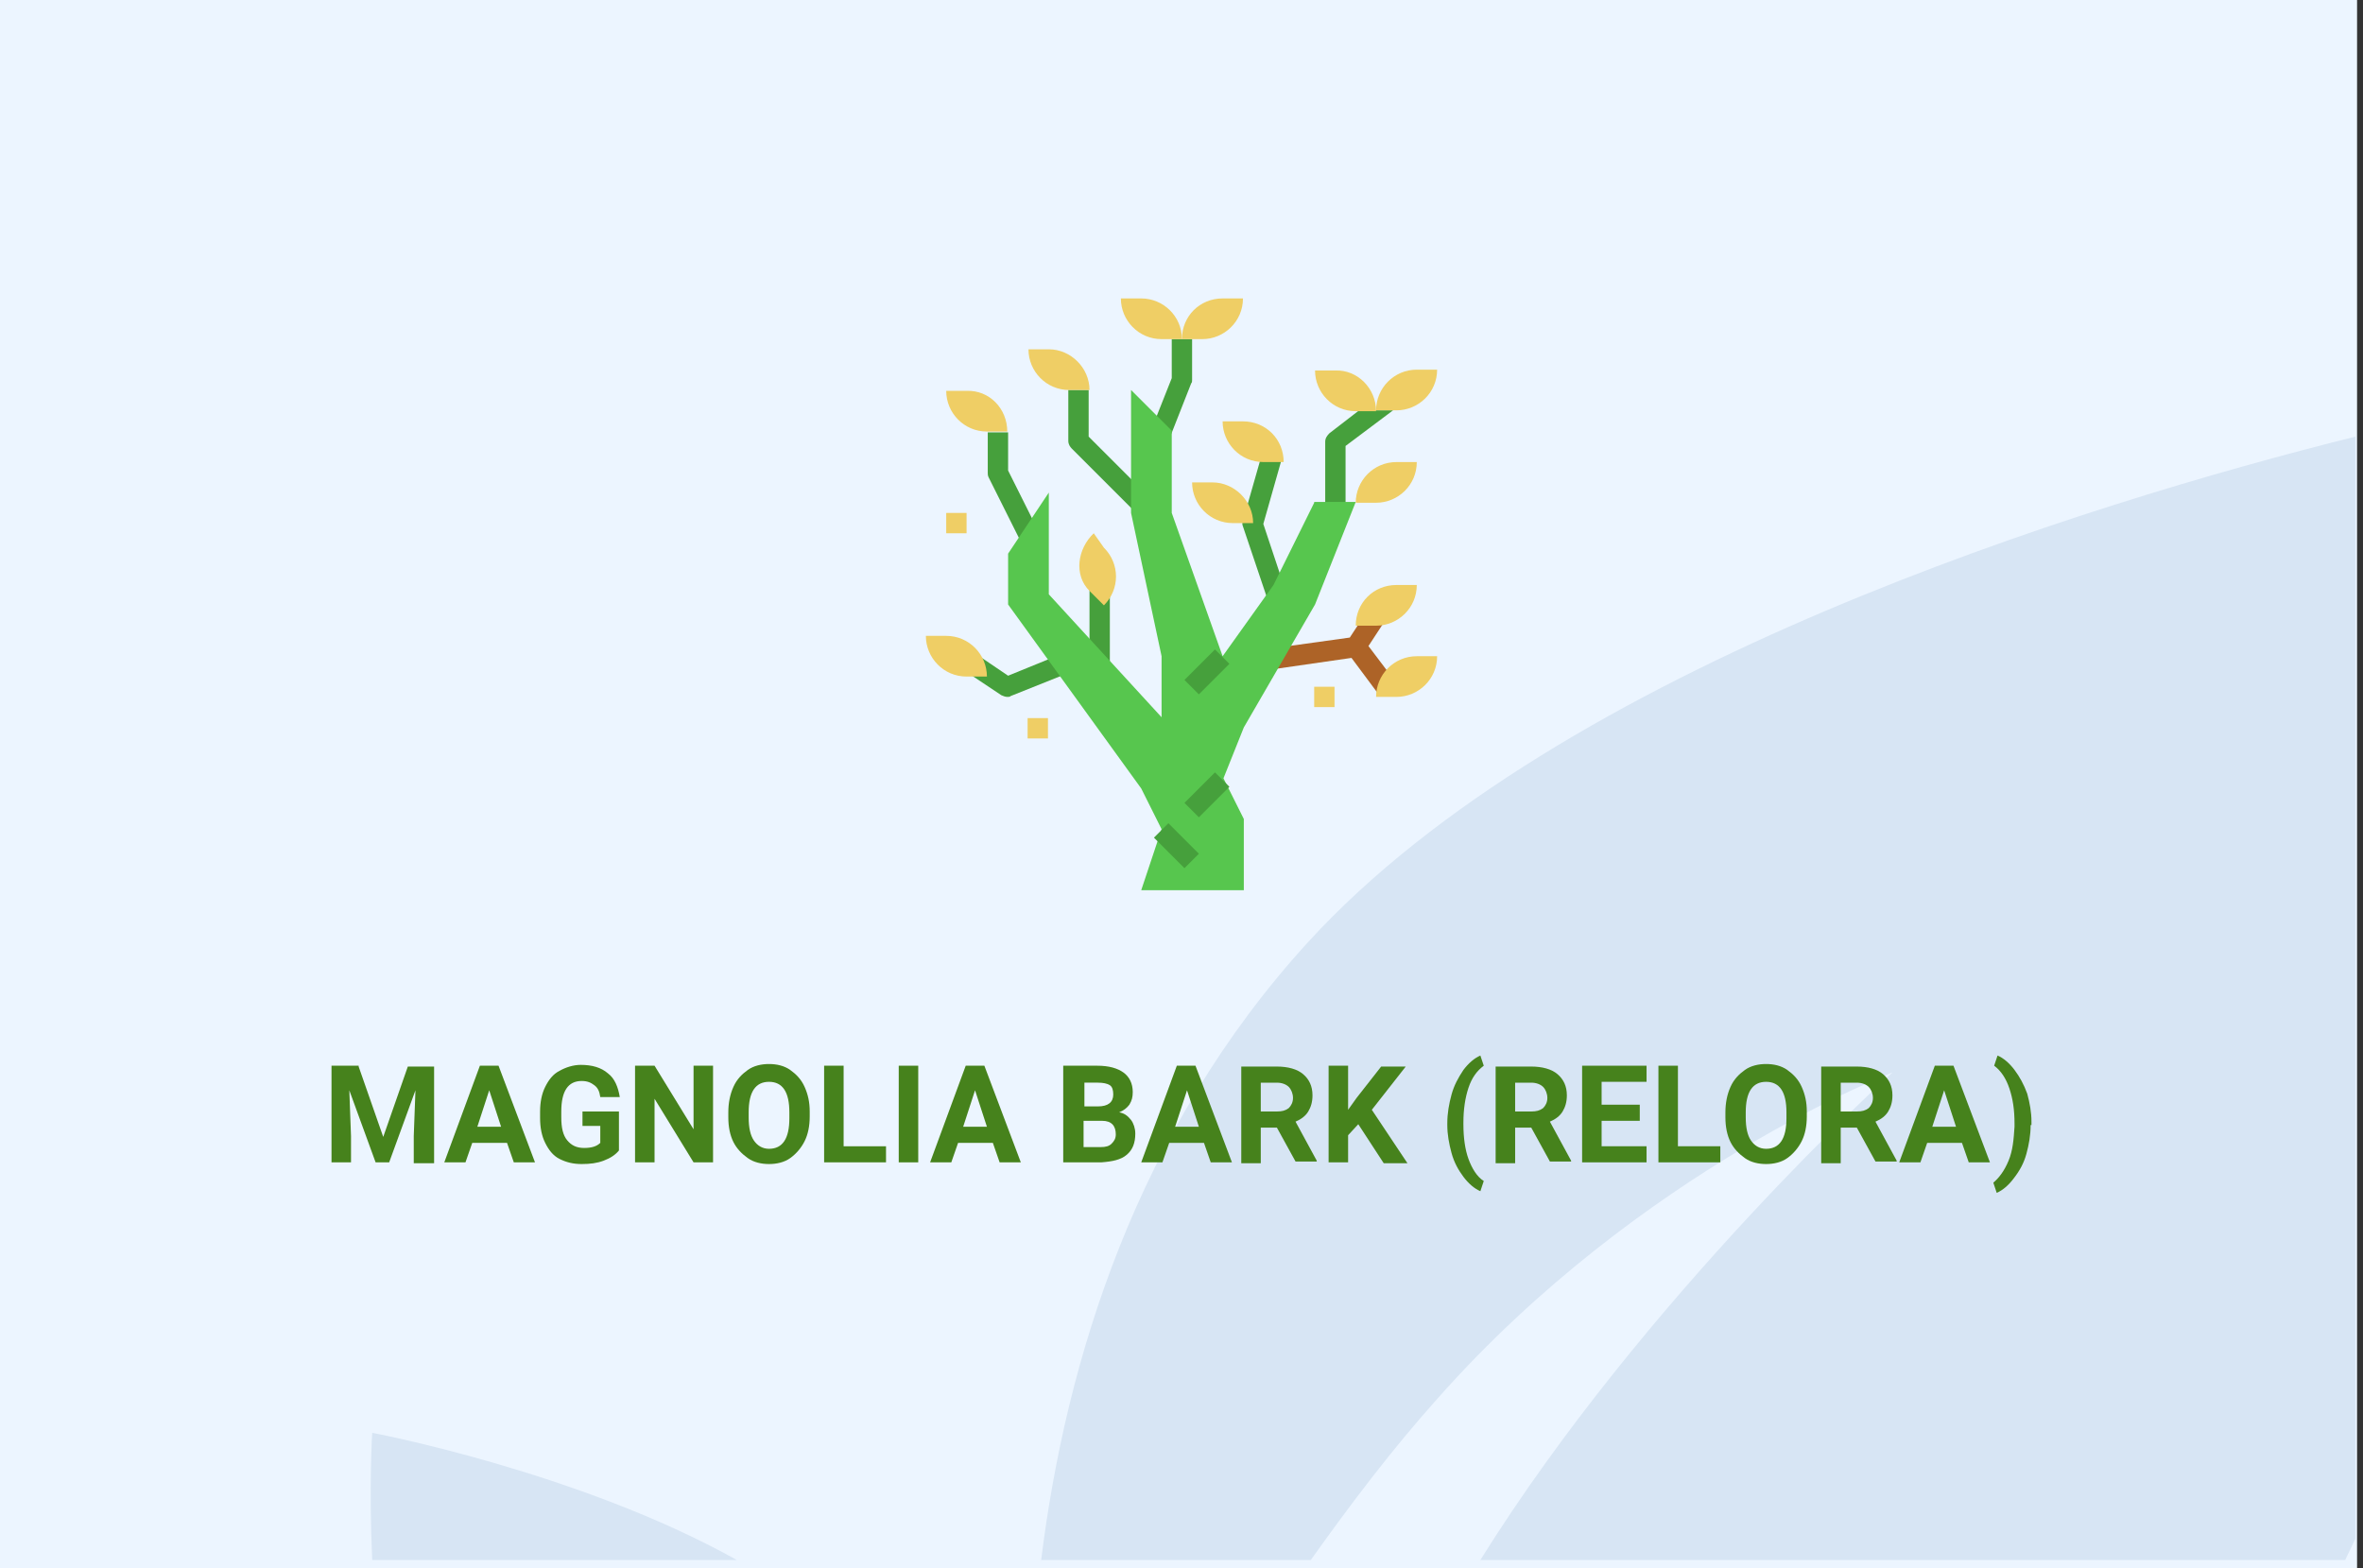 <?xml version="1.0" encoding="utf-8"?>
<!-- Generator: Adobe Illustrator 16.0.4, SVG Export Plug-In . SVG Version: 6.00 Build 0)  -->
<!DOCTYPE svg PUBLIC "-//W3C//DTD SVG 1.1//EN" "http://www.w3.org/Graphics/SVG/1.1/DTD/svg11.dtd">
<svg version="1.1" id="Слой_1" xmlns="http://www.w3.org/2000/svg" xmlns:xlink="http://www.w3.org/1999/xlink" x="0px" y="0px"
	 width="278.7px" height="185px" viewBox="0 0 278.7 185" enable-background="new 0 0 278.7 185" xml:space="preserve">
<rect x="0" y="0" width="278.7" height="185" fill="#333333" stroke="none"/>
<g id="Rectangle_756_1_" enable-background="new    ">
	<g id="Rectangle_756">
		<g>
			<rect fill="#ECF5FF" width="278" height="185"/>
		</g>
	</g>
</g>
<g id="Rectangle_757_copy_1_" enable-background="new    ">
	<g id="Rectangle_757_copy">
		<g>
			<path fill="#D7E5F4" d="M43.9,184h43c-18.6-10.4-43-15-43-15S43.5,175.2,43.9,184z M154.299,111.1
				C134,133.3,125.7,160.6,122.8,184h31.8c4.699-6.6,9.699-13.2,15-19.1c24-27.101,53.6-38.4,53.6-38.4S194,152.9,174.6,184h102
				c0.4-0.8,0.8-1.7,1.199-2.5v-130C246.1,59.4,184.1,78.5,154.299,111.1z"/>
		</g>
	</g>
</g>
<g>
	<path fill="#46821C" d="M42.3,125.8l2.9,8.3l2.9-8.3h3.1v11.4h-2.4V134l0.2-5.4l-3.1,8.5h-1.6l-3.1-8.5l0.2,5.4v3.1h-2.3V125.7h3.2
		V125.8z"/>
	<path fill="#46821C" d="M59.8,134.8h-4.1l-0.8,2.3h-2.5l4.2-11.399h2.2l4.3,11.399h-2.5L59.8,134.8z M56.3,132.9h2.8l-1.4-4.301
		L56.3,132.9z"/>
	<path fill="#46821C" d="M73,135.7c-0.4,0.5-1,0.899-1.8,1.2c-0.8,0.3-1.6,0.399-2.6,0.399s-1.8-0.2-2.6-0.6
		c-0.8-0.4-1.3-1.101-1.7-1.9c-0.4-0.8-0.6-1.8-0.6-2.899V131.1c0-1.1,0.2-2.1,0.6-2.899c0.4-0.8,0.9-1.5,1.7-1.9
		c0.7-0.399,1.6-0.7,2.5-0.7c1.3,0,2.4,0.301,3.2,1c0.8,0.601,1.2,1.601,1.4,2.801h-2.3c-0.1-0.7-0.3-1.101-0.7-1.4
		s-0.8-0.5-1.5-0.5c-0.8,0-1.4,0.3-1.8,0.9c-0.4,0.6-0.6,1.5-0.6,2.699v0.7c0,1.2,0.2,2.101,0.7,2.7s1.1,0.9,2,0.9
		s1.5-0.2,1.9-0.601v-2h-2.1v-1.7H73V135.7z"/>
	<path fill="#46821C" d="M84.1,137.1h-2.3l-4.6-7.5v7.5h-2.3V125.7h2.3l4.6,7.5v-7.5h2.3V137.1z"/>
	<path fill="#46821C" d="M95.5,131.7c0,1.1-0.2,2.1-0.6,2.899c-0.4,0.801-1,1.5-1.7,2c-0.7,0.5-1.6,0.7-2.5,0.7
		c-0.9,0-1.8-0.2-2.5-0.7c-0.7-0.5-1.3-1.1-1.7-1.899s-0.6-1.8-0.6-2.9v-0.6c0-1.101,0.2-2.101,0.6-3c0.4-0.9,1-1.5,1.7-2
		c0.7-0.5,1.6-0.7,2.5-0.7c0.9,0,1.8,0.2,2.5,0.7c0.7,0.5,1.3,1.1,1.7,2c0.4,0.899,0.6,1.8,0.6,2.899V131.7z M93.1,131.2
		c0-1.2-0.2-2.101-0.6-2.7s-1-0.9-1.8-0.9c-0.8,0-1.4,0.301-1.8,0.9s-0.6,1.5-0.6,2.7v0.6c0,1.2,0.2,2.101,0.6,2.7s1,1,1.8,1
		c0.8,0,1.4-0.3,1.8-0.9c0.4-0.6,0.6-1.5,0.6-2.699V131.2z"/>
	<path fill="#46821C" d="M99.5,135.2h5v1.899h-7.3V125.7h2.3V135.2z"/>
	<path fill="#46821C" d="M108.4,137.1H106V125.7h2.3V137.1H108.4z"/>
	<path fill="#46821C" d="M117.1,134.8H113l-0.8,2.3h-2.5l4.2-11.399h2.2l4.3,11.399h-2.5L117.1,134.8z M113.6,132.9h2.8L115,128.6
		L113.6,132.9z"/>
	<path fill="#46821C" d="M125.4,137.1V125.7h4c1.4,0,2.4,0.3,3.1,0.8s1.1,1.3,1.1,2.3c0,0.601-0.1,1-0.4,1.5
		c-0.3,0.4-0.7,0.7-1.2,0.9c0.6,0.1,1,0.399,1.4,0.899c0.3,0.4,0.5,1,0.5,1.601c0,1.1-0.3,1.899-1,2.5c-0.7,0.6-1.7,0.8-3,0.899
		H125.4z M127.8,130.5h1.7c1.2,0,1.8-0.5,1.8-1.4c0-0.5-0.1-0.899-0.4-1.1c-0.3-0.2-0.8-0.3-1.4-0.3h-1.6v2.8H127.8z M127.8,132.2
		v3.1h2c0.6,0,1-0.1,1.3-0.399c0.3-0.301,0.5-0.601,0.5-1.101c0-1-0.5-1.6-1.6-1.6H127.8z"/>
	<path fill="#46821C" d="M142,134.8H137.9l-0.8,2.3h-2.5l4.2-11.399H141l4.299,11.399h-2.5L142,134.8z M138.6,132.9h2.8L140,128.6
		L138.6,132.9z"/>
	<path fill="#46821C" d="M150.6,133h-1.9v4.2h-2.3v-11.4h4.2c1.3,0,2.4,0.3,3.1,0.9c0.7,0.6,1.1,1.399,1.1,2.5
		c0,0.8-0.199,1.399-0.5,1.899c-0.299,0.5-0.799,0.9-1.5,1.2l2.5,4.601v0.1h-2.5L150.6,133z M148.7,131.1h1.9c0.6,0,1-0.1,1.4-0.399
		c0.299-0.3,0.5-0.7,0.5-1.2s-0.201-1-0.5-1.3c-0.301-0.3-0.801-0.5-1.4-0.5h-1.9V131.1z"/>
	<path fill="#46821C" d="M160.2,132.6L159,133.9v3.199H156.7V125.7H159v5.2l1-1.4l2.899-3.7h2.899l-4,5.101l4.201,6.3H163.2
		L160.2,132.6z"/>
	<path fill="#46821C" d="M170.7,132.5c0-1.2,0.2-2.3,0.5-3.4c0.301-1.1,0.801-2,1.4-2.899c0.6-0.8,1.3-1.4,2-1.7l0.4,1.2
		c-0.801,0.6-1.4,1.399-1.801,2.6s-0.6,2.601-0.6,4.101v0.199c0,1.601,0.199,3,0.6,4.101c0.4,1.1,1,2.1,1.801,2.6l-0.4,1.2
		c-0.7-0.3-1.4-0.9-2-1.7s-1.1-1.7-1.4-2.8c-0.3-1.1-0.5-2.2-0.5-3.3V132.5z"/>
	<path fill="#46821C" d="M180.6,133h-1.9v4.2h-2.3v-11.4h4.2c1.3,0,2.4,0.3,3.1,0.9c0.7,0.6,1.1,1.399,1.1,2.5
		c0,0.8-0.199,1.399-0.5,1.899c-0.299,0.5-0.799,0.9-1.5,1.2l2.5,4.601v0.1h-2.5L180.6,133z M178.7,131.1h1.9c0.6,0,1-0.1,1.4-0.399
		c0.299-0.3,0.5-0.7,0.5-1.2s-0.201-1-0.5-1.3c-0.301-0.3-0.801-0.5-1.4-0.5h-1.9V131.1z"/>
	<path fill="#46821C" d="M193.4,132.2h-4.5v3h5.3v1.899h-7.6V125.7h7.6v1.899h-5.3v2.7h4.5V132.2z"/>
	<path fill="#46821C" d="M197.9,135.2h5v1.899h-7.3V125.7h2.3V135.2z"/>
	<path fill="#46821C" d="M213.1,131.7c0,1.1-0.2,2.1-0.6,2.899c-0.4,0.801-1,1.5-1.701,2c-0.699,0.5-1.6,0.7-2.5,0.7
		c-0.899,0-1.799-0.2-2.5-0.7c-0.699-0.5-1.299-1.1-1.699-1.899s-0.6-1.8-0.6-2.9v-0.6c0-1.101,0.199-2.101,0.6-3
		c0.4-0.9,1-1.5,1.699-2c0.701-0.5,1.601-0.7,2.5-0.7c0.9,0,1.801,0.2,2.5,0.7c0.701,0.5,1.301,1.1,1.701,2
		c0.399,0.899,0.6,1.8,0.6,2.899V131.7z M210.7,131.2c0-1.2-0.199-2.101-0.6-2.7s-1-0.9-1.801-0.9c-0.799,0-1.399,0.301-1.799,0.9
		c-0.4,0.6-0.601,1.5-0.601,2.7v0.6c0,1.2,0.2,2.101,0.601,2.7c0.399,0.6,1,1,1.799,1c0.801,0,1.4-0.3,1.801-0.9
		c0.4-0.6,0.6-1.5,0.6-2.699V131.2z"/>
	<path fill="#46821C" d="M219,133h-1.9v4.2h-2.301v-11.4H219c1.299,0,2.399,0.3,3.1,0.9c0.699,0.6,1.1,1.399,1.1,2.5
		c0,0.8-0.199,1.399-0.5,1.899c-0.3,0.5-0.8,0.9-1.5,1.2l2.5,4.601v0.1h-2.5L219,133z M217.1,131.1h1.9c0.6,0,1-0.1,1.399-0.399
		c0.3-0.3,0.5-0.7,0.5-1.2s-0.2-1-0.5-1.3s-0.8-0.5-1.399-0.5h-1.9V131.1z"/>
	<path fill="#46821C" d="M231.4,134.8h-4.101l-0.799,2.3H224L228.2,125.7h2.2l4.3,11.399h-2.5L231.4,134.8z M227.9,132.9h2.8
		l-1.4-4.301L227.9,132.9z"/>
	<path fill="#46821C" d="M239.5,132.7c0,1.2-0.201,2.3-0.5,3.399c-0.301,1.101-0.801,2-1.5,2.9c-0.601,0.8-1.301,1.4-2,1.7l-0.4-1.2
		c0.699-0.6,1.3-1.4,1.8-2.6c0.5-1.2,0.601-2.5,0.7-4v-0.4c0-1.6-0.2-2.9-0.6-4.1c-0.4-1.2-1-2.101-1.801-2.7l0.4-1.2
		c0.699,0.3,1.4,0.9,2,1.7s1.1,1.7,1.5,2.8c0.3,1.1,0.5,2.2,0.5,3.3v0.4H239.5z"/>
</g>
<g>
	<path fill="#AD6327" d="M164.5,80.3l-3.101-4.1l1.899-2.9l-2-1.3l-2.1,3.2l-7.9,1.1l-1.6,2.7l9.7-1.4l3.2,4.3L164.5,80.3z"/>
	<path fill="#EFCE65" d="M167.1,77.4h2.4l0,0c0,2.7-2.201,4.8-4.801,4.8h-2.4l0,0C162.299,79.6,164.4,77.4,167.1,77.4z"/>
	<path fill="#EFCE65" d="M164.7,69h2.4l0,0c0,2.7-2.2,4.8-4.801,4.8H159.9l0,0C159.9,71.1,162,69,164.7,69z"/>
	<g>
		<path fill="#46A03C" d="M118.8,82.2c-0.2,0-0.5-0.1-0.7-0.2l-3.6-2.4l1.3-2l3.1,2.1l5.4-2.2l0.9,2.2l-6,2.4
			C119.1,82.2,119,82.2,118.8,82.2L118.8,82.2z"/>
		<path fill="#46A03C" d="M130.9,79.2l-2.4-3V69h2.4V79.2z"/>
		<path fill="#46A03C" d="M149.6,71l-3-8.9c-0.1-0.2-0.1-0.5,0-0.7L149,53l1.6,0.5c0.4,0.1,0.6,0.5,0.5,0.9l0,0l-2.1,7.4l2.299,6.9
			L149.6,71z"/>
		<path fill="#46A03C" d="M134,60.5l-7.6-7.6c-0.2-0.2-0.4-0.5-0.4-0.9v-6h2.4v5.5l5.7,5.7L134,60.5z"/>
		<path fill="#46A03C" d="M120.2,63.5l-3.6-7.2c-0.1-0.2-0.1-0.4-0.1-0.5V51h2.4v4.5l3.5,7L120.2,63.5z"/>
		<path fill="#46A03C" d="M158.7,59.3h-2.4v-7.2c0-0.4,0.201-0.7,0.5-1l3.5-2.7h4l-5.6,4.2V59.3z"/>
		<path fill="#46A03C" d="M138.1,51.3l-2.2-0.9l2.3-5.8V40h2.4v4.8c0,0.2,0,0.3-0.1,0.4L138.1,51.3z"/>
	</g>
	<path fill="#57C64E" d="M155,59.3L150.2,69l-6,8.4l-6-16.9v-9.7l-4.8-4.8v14.5l3.6,16.9v7.2l-13.3-14.5v-12l-4.8,7.2v6L134.6,93
		l2.4,4.8l-2.4,7.2h12.1v-8.4l-2.4-4.8l2.4-6l8.4-14.5l4.8-12.1H155V59.3z"/>
	<path fill="#46A03C" d="M139.7,80.2l3.599-3.6L145,78.3l-3.601,3.6L139.7,80.2z"/>
	<path fill="#46A03C" d="M139.7,94.7l3.599-3.6L145,92.8L141.4,96.4L139.7,94.7z"/>
	<path fill="#46A03C" d="M136.1,98.8l1.7-1.7l3.6,3.601l-1.7,1.7L136.1,98.8z"/>
	<path fill="#EFCE65" d="M164.7,54.5h2.4l0,0c0,2.7-2.2,4.8-4.801,4.8H159.9l0,0C159.9,56.7,162,54.5,164.7,54.5z"/>
	<path fill="#EFCE65" d="M167.1,43.6h2.4l0,0c0,2.7-2.201,4.8-4.801,4.8h-2.4l0,0C162.299,45.8,164.4,43.6,167.1,43.6z"/>
	<path fill="#EFCE65" d="M162.299,48.5H159.9c-2.7,0-4.8-2.2-4.8-4.8l0,0h2.4C160.1,43.6,162.299,45.8,162.299,48.5L162.299,48.5z"
		/>
	<path fill="#EFCE65" d="M118.8,50.9h-2.4c-2.7,0-4.8-2.2-4.8-4.8l0,0h2.4C116.7,46,118.8,48.2,118.8,50.9L118.8,50.9z"/>
	<path fill="#EFCE65" d="M151.4,54.5H149c-2.701,0-4.801-2.2-4.801-4.8l0,0h2.4C149.299,49.7,151.4,51.8,151.4,54.5L151.4,54.5z"/>
	<path fill="#EFCE65" d="M147.799,61.7H145.4c-2.7,0-4.8-2.2-4.8-4.8l0,0h2.4C145.6,56.9,147.799,59.1,147.799,61.7L147.799,61.7z"
		/>
	<path fill="#EFCE65" d="M144.2,35.2h2.4l0,0c0,2.7-2.2,4.8-4.801,4.8H139.4l0,0C139.4,37.3,141.5,35.2,144.2,35.2z"/>
	<path fill="#EFCE65" d="M139.4,40H137c-2.7,0-4.8-2.2-4.8-4.8l0,0h2.4C137.2,35.2,139.4,37.3,139.4,40L139.4,40z"/>
	<path fill="#EFCE65" d="M128.5,46h-2.4c-2.7,0-4.8-2.2-4.8-4.8l0,0h2.4C126.3,41.2,128.5,43.4,128.5,46L128.5,46z"/>
	<path fill="#EFCE65" d="M128.5,69.7l1.7,1.7c1.9-1.9,1.9-4.9,0-6.8l0,0l-1.2-1.7C127.1,64.7,126.6,67.8,128.5,69.7z"/>
	<path fill="#EFCE65" d="M116.4,79.8H114c-2.7,0-4.8-2.2-4.8-4.8l0,0h2.4C114.3,75,116.4,77.2,116.4,79.8L116.4,79.8z"/>
	<path fill="#EFCE65" d="M111.6,60.5h2.4v2.4h-2.4V60.5z"/>
	<path fill="#EFCE65" d="M155,81h2.399v2.4H155V81z"/>
	<path fill="#EFCE65" d="M121.2,84.7h2.4v2.4h-2.4V84.7z"/>
</g>
</svg>
